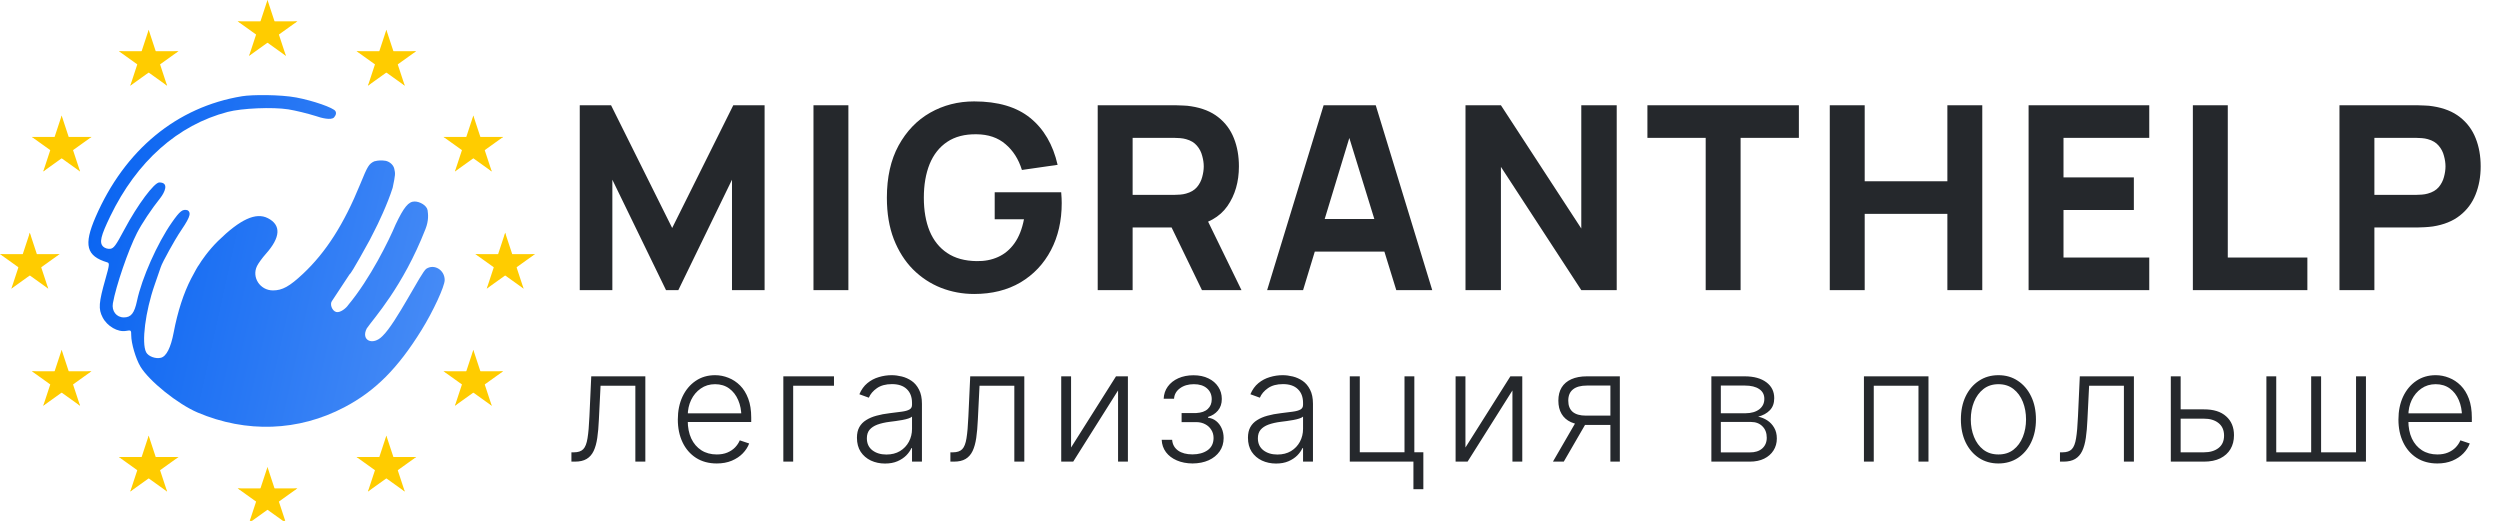 <svg xmlns="http://www.w3.org/2000/svg" width="192" height="40" viewBox="0 0 192 40" fill="none"><g clip-path="url(#clip0_478_772)"><path d="M44.525 22.281V8.084H46.93L51.623 17.509L56.316 8.084H58.721V22.281H56.217V13.802L52.096 22.281H51.15L47.029 13.802V22.281H44.525ZM62.475 22.281V8.084H65.156V22.281H62.475ZM74.816 22.577C73.922 22.577 73.071 22.419 72.263 22.103C71.454 21.781 70.738 21.308 70.113 20.684C69.495 20.059 69.006 19.287 68.644 18.367C68.289 17.447 68.112 16.385 68.112 15.182C68.112 13.612 68.411 12.277 69.009 11.18C69.614 10.076 70.422 9.234 71.434 8.656C72.453 8.078 73.58 7.788 74.816 7.788C76.643 7.788 78.079 8.212 79.124 9.06C80.169 9.908 80.869 11.107 81.224 12.659L78.483 13.053C78.227 12.225 77.806 11.564 77.222 11.071C76.643 10.572 75.9 10.319 74.993 10.312C74.093 10.299 73.344 10.493 72.746 10.894C72.147 11.295 71.697 11.863 71.395 12.6C71.099 13.336 70.951 14.197 70.951 15.182C70.951 16.168 71.099 17.023 71.395 17.746C71.697 18.469 72.147 19.031 72.746 19.432C73.344 19.833 74.093 20.04 74.993 20.053C75.605 20.066 76.157 19.961 76.65 19.737C77.149 19.514 77.57 19.162 77.912 18.682C78.253 18.203 78.496 17.588 78.641 16.839H76.393V14.768H81.5C81.513 14.854 81.523 15.005 81.53 15.222C81.536 15.439 81.54 15.564 81.54 15.597C81.54 16.957 81.264 18.163 80.712 19.215C80.159 20.266 79.38 21.091 78.375 21.689C77.369 22.281 76.183 22.577 74.816 22.577ZM84.304 22.281V8.084H90.298C90.436 8.084 90.62 8.091 90.85 8.104C91.087 8.11 91.297 8.13 91.481 8.163C92.329 8.294 93.023 8.574 93.562 9.001C94.107 9.428 94.508 9.967 94.764 10.618C95.021 11.262 95.149 11.982 95.149 12.777C95.149 13.967 94.853 14.985 94.262 15.833C93.67 16.674 92.743 17.194 91.481 17.391L90.298 17.47H86.986V22.281H84.304ZM92.31 22.281L89.51 16.504L92.27 15.971L95.346 22.281H92.31ZM86.986 14.966H90.18C90.318 14.966 90.469 14.959 90.634 14.946C90.798 14.933 90.949 14.906 91.087 14.867C91.449 14.768 91.728 14.604 91.925 14.374C92.122 14.137 92.257 13.878 92.329 13.595C92.408 13.306 92.448 13.033 92.448 12.777C92.448 12.521 92.408 12.251 92.329 11.969C92.257 11.679 92.122 11.42 91.925 11.19C91.728 10.953 91.449 10.786 91.087 10.687C90.949 10.648 90.798 10.621 90.634 10.608C90.469 10.595 90.318 10.588 90.18 10.588H86.986V14.966ZM97.316 22.281L101.654 8.084H105.657L109.995 22.281H107.234L103.37 9.76H103.882L100.077 22.281H97.316ZM99.919 19.323V16.819H107.412V19.323H99.919ZM112.55 22.281V8.084H115.271L121.443 17.549V8.084H124.164V22.281H121.443L115.271 12.816V22.281H112.55ZM130.997 22.281V10.588H126.521V8.084H138.154V10.588H133.678V22.281H130.997ZM140.527 22.281V8.084H143.209V13.921H149.558V8.084H152.239V22.281H149.558V16.425H143.209V22.281H140.527ZM155.796 22.281V8.084H165.063V10.588H158.477V13.625H163.88V16.129H158.477V19.777H165.063V22.281H155.796ZM168.412 22.281V8.084H171.094V19.777H177.206V22.281H168.412ZM179.671 22.281V8.084H185.665C185.803 8.084 185.987 8.091 186.217 8.104C186.454 8.11 186.664 8.13 186.848 8.163C187.696 8.294 188.39 8.574 188.929 9.001C189.474 9.428 189.875 9.967 190.131 10.618C190.388 11.262 190.516 11.982 190.516 12.777C190.516 13.572 190.384 14.295 190.121 14.946C189.865 15.59 189.464 16.126 188.919 16.553C188.38 16.98 187.69 17.259 186.848 17.391C186.664 17.417 186.454 17.437 186.217 17.45C185.981 17.463 185.797 17.47 185.665 17.47H182.353V22.281H179.671ZM182.353 14.966H185.547C185.685 14.966 185.836 14.959 186 14.946C186.165 14.933 186.316 14.906 186.454 14.867C186.815 14.768 187.095 14.604 187.292 14.374C187.489 14.137 187.624 13.878 187.696 13.595C187.775 13.306 187.814 13.033 187.814 12.777C187.814 12.521 187.775 12.251 187.696 11.969C187.624 11.679 187.489 11.42 187.292 11.19C187.095 10.953 186.815 10.786 186.454 10.687C186.316 10.648 186.165 10.621 186 10.608C185.836 10.595 185.685 10.588 185.547 10.588H182.353V14.966Z" fill="#25282C"></path><path d="M43.885 35.453V34.738H44.084C44.4 34.738 44.637 34.658 44.793 34.498C44.949 34.338 45.059 34.059 45.121 33.66C45.188 33.258 45.236 32.695 45.268 31.973L45.408 28.902H49.562V35.453H48.795V29.623H46.123L45.994 32.225C45.971 32.76 45.93 33.229 45.871 33.631C45.812 34.033 45.719 34.369 45.59 34.639C45.461 34.908 45.281 35.111 45.051 35.248C44.824 35.385 44.525 35.453 44.154 35.453H43.885ZM55.046 35.594C54.436 35.594 53.907 35.451 53.458 35.166C53.009 34.877 52.663 34.479 52.421 33.971C52.178 33.463 52.057 32.879 52.057 32.219C52.057 31.559 52.177 30.973 52.415 30.461C52.657 29.949 52.993 29.547 53.423 29.254C53.852 28.961 54.35 28.814 54.917 28.814C55.268 28.814 55.61 28.881 55.942 29.014C56.274 29.143 56.573 29.34 56.839 29.605C57.104 29.871 57.313 30.209 57.466 30.619C57.618 31.026 57.694 31.51 57.694 32.072V32.412H52.579V31.744H57.284L56.938 32.002C56.938 31.526 56.856 31.1 56.692 30.725C56.532 30.35 56.302 30.053 56.001 29.834C55.7 29.615 55.339 29.506 54.917 29.506C54.499 29.506 54.132 29.617 53.815 29.84C53.499 30.059 53.253 30.352 53.077 30.719C52.905 31.082 52.819 31.48 52.819 31.914V32.307C52.819 32.83 52.909 33.287 53.089 33.678C53.272 34.065 53.53 34.365 53.862 34.58C54.198 34.795 54.593 34.902 55.046 34.902C55.354 34.902 55.626 34.854 55.86 34.756C56.094 34.658 56.292 34.527 56.452 34.363C56.612 34.195 56.733 34.014 56.815 33.818L57.536 34.059C57.434 34.332 57.27 34.586 57.044 34.82C56.821 35.051 56.54 35.238 56.2 35.383C55.864 35.523 55.479 35.594 55.046 35.594ZM64.05 28.902V29.623H60.916V35.453H60.16V28.902H64.05ZM67.969 35.6C67.575 35.6 67.213 35.523 66.885 35.371C66.557 35.215 66.295 34.99 66.1 34.697C65.909 34.401 65.813 34.041 65.813 33.619C65.813 33.295 65.873 33.023 65.995 32.805C66.116 32.586 66.29 32.406 66.516 32.266C66.743 32.121 67.008 32.008 67.313 31.926C67.621 31.84 67.961 31.776 68.332 31.733C68.7 31.686 69.01 31.647 69.264 31.615C69.518 31.58 69.711 31.526 69.844 31.451C69.977 31.377 70.043 31.258 70.043 31.094V30.942C70.043 30.492 69.91 30.141 69.645 29.887C69.379 29.629 68.998 29.5 68.502 29.5C68.03 29.5 67.645 29.604 67.348 29.811C67.051 30.018 66.844 30.262 66.727 30.543L66 30.279C66.149 29.924 66.354 29.639 66.616 29.424C66.877 29.209 67.17 29.055 67.495 28.961C67.819 28.863 68.147 28.814 68.479 28.814C68.729 28.814 68.989 28.848 69.258 28.914C69.528 28.98 69.78 29.094 70.014 29.254C70.248 29.414 70.438 29.639 70.582 29.928C70.731 30.213 70.805 30.574 70.805 31.012V35.453H70.043V34.416H69.996C69.91 34.608 69.778 34.795 69.598 34.979C69.418 35.158 69.194 35.307 68.924 35.424C68.655 35.541 68.336 35.6 67.969 35.6ZM68.075 34.908C68.477 34.908 68.825 34.82 69.118 34.645C69.415 34.465 69.643 34.225 69.803 33.924C69.963 33.623 70.043 33.295 70.043 32.94V31.996C69.985 32.051 69.889 32.1 69.756 32.143C69.627 32.186 69.477 32.223 69.305 32.254C69.137 32.285 68.965 32.313 68.79 32.336C68.618 32.359 68.465 32.379 68.332 32.395C67.965 32.441 67.649 32.514 67.383 32.611C67.121 32.709 66.92 32.842 66.78 33.01C66.643 33.178 66.575 33.395 66.575 33.66C66.575 34.055 66.715 34.361 66.996 34.58C67.282 34.799 67.641 34.908 68.075 34.908ZM72.99 35.453V34.738H73.189C73.505 34.738 73.741 34.658 73.898 34.498C74.054 34.338 74.163 34.059 74.226 33.66C74.292 33.258 74.341 32.695 74.372 31.973L74.513 28.902H78.667V35.453H77.9V29.623H75.228L75.099 32.225C75.075 32.76 75.034 33.229 74.976 33.631C74.917 34.033 74.823 34.369 74.695 34.639C74.566 34.908 74.386 35.111 74.156 35.248C73.929 35.385 73.63 35.453 73.259 35.453H72.99ZM82.258 34.369L85.709 28.902H86.623V35.453H85.867V29.986L82.422 35.453H81.502V28.902H82.258V34.369ZM89.218 33.777H90.02C90.048 34.129 90.2 34.404 90.477 34.604C90.755 34.799 91.122 34.897 91.579 34.897C92.048 34.897 92.434 34.791 92.739 34.58C93.044 34.365 93.198 34.053 93.202 33.643C93.202 33.401 93.143 33.19 93.026 33.01C92.913 32.826 92.759 32.684 92.563 32.582C92.368 32.477 92.143 32.422 91.889 32.418H90.747V31.721H91.878C92.264 31.701 92.557 31.598 92.757 31.41C92.96 31.223 93.061 30.975 93.061 30.666C93.061 30.314 92.938 30.033 92.692 29.822C92.45 29.611 92.116 29.506 91.69 29.506C91.26 29.506 90.903 29.611 90.618 29.822C90.337 30.029 90.186 30.297 90.167 30.625H89.37C89.385 30.27 89.491 29.957 89.686 29.688C89.885 29.414 90.155 29.201 90.495 29.049C90.839 28.897 91.225 28.82 91.655 28.82C92.1 28.82 92.485 28.901 92.809 29.061C93.134 29.217 93.385 29.434 93.565 29.711C93.745 29.985 93.835 30.295 93.835 30.643C93.835 31.002 93.735 31.299 93.536 31.533C93.341 31.764 93.089 31.926 92.78 32.02V32.084C93.014 32.108 93.222 32.191 93.401 32.336C93.581 32.48 93.722 32.666 93.823 32.893C93.925 33.119 93.975 33.369 93.975 33.643C93.975 34.029 93.874 34.369 93.671 34.662C93.468 34.955 93.186 35.184 92.827 35.348C92.472 35.508 92.057 35.59 91.585 35.594C91.132 35.59 90.729 35.512 90.378 35.359C90.026 35.207 89.749 34.996 89.546 34.727C89.343 34.453 89.233 34.137 89.218 33.777ZM98 35.6C97.605 35.6 97.244 35.523 96.916 35.371C96.588 35.215 96.326 34.99 96.13 34.697C95.939 34.401 95.843 34.041 95.843 33.619C95.843 33.295 95.904 33.023 96.025 32.805C96.146 32.586 96.32 32.406 96.546 32.266C96.773 32.121 97.039 32.008 97.343 31.926C97.652 31.84 97.992 31.776 98.363 31.733C98.73 31.686 99.041 31.647 99.294 31.615C99.548 31.58 99.742 31.526 99.875 31.451C100.007 31.377 100.074 31.258 100.074 31.094V30.942C100.074 30.492 99.941 30.141 99.675 29.887C99.41 29.629 99.029 29.5 98.533 29.5C98.06 29.5 97.675 29.604 97.379 29.811C97.082 30.018 96.875 30.262 96.757 30.543L96.031 30.279C96.179 29.924 96.384 29.639 96.646 29.424C96.908 29.209 97.201 29.055 97.525 28.961C97.849 28.863 98.177 28.814 98.509 28.814C98.759 28.814 99.019 28.848 99.289 28.914C99.558 28.98 99.81 29.094 100.045 29.254C100.279 29.414 100.468 29.639 100.613 29.928C100.761 30.213 100.836 30.574 100.836 31.012V35.453H100.074V34.416H100.027C99.941 34.608 99.808 34.795 99.629 34.979C99.449 35.158 99.224 35.307 98.955 35.424C98.685 35.541 98.367 35.6 98 35.6ZM98.105 34.908C98.507 34.908 98.855 34.82 99.148 34.645C99.445 34.465 99.673 34.225 99.834 33.924C99.994 33.623 100.074 33.295 100.074 32.94V31.996C100.015 32.051 99.919 32.1 99.787 32.143C99.658 32.186 99.507 32.223 99.335 32.254C99.168 32.285 98.996 32.313 98.82 32.336C98.648 32.359 98.496 32.379 98.363 32.395C97.996 32.441 97.679 32.514 97.414 32.611C97.152 32.709 96.951 32.842 96.81 33.01C96.673 33.178 96.605 33.395 96.605 33.66C96.605 34.055 96.746 34.361 97.027 34.58C97.312 34.799 97.671 34.908 98.105 34.908ZM108.621 28.902V35.453H103.664V28.902H104.432V34.733H107.866V28.902H108.621ZM109.313 34.733V37.568H108.551V34.733H109.313ZM112.546 34.369L115.997 28.902H116.911V35.453H116.155V29.986L112.71 35.453H111.79V28.902H112.546V34.369ZM123.678 35.453V29.611H121.873C121.404 29.611 121.049 29.709 120.807 29.904C120.564 30.096 120.443 30.385 120.443 30.772C120.443 31.151 120.557 31.438 120.783 31.633C121.014 31.824 121.352 31.92 121.797 31.92H123.889V32.635H121.797C121.344 32.635 120.959 32.563 120.643 32.418C120.33 32.273 120.092 32.063 119.928 31.785C119.764 31.508 119.682 31.17 119.682 30.772C119.682 30.369 119.766 30.031 119.934 29.758C120.105 29.48 120.354 29.27 120.678 29.125C121.006 28.977 121.404 28.902 121.873 28.902H124.404V35.453H123.678ZM119.266 35.453L121.152 32.195H121.984L120.098 35.453H119.266ZM131.433 35.453V28.902H134.011C134.707 28.906 135.255 29.059 135.658 29.36C136.06 29.66 136.261 30.067 136.261 30.578C136.261 30.969 136.148 31.279 135.921 31.51C135.699 31.74 135.4 31.904 135.025 32.002C135.275 32.049 135.507 32.143 135.722 32.283C135.941 32.424 136.119 32.611 136.255 32.846C136.392 33.076 136.461 33.354 136.461 33.678C136.461 34.022 136.375 34.328 136.203 34.598C136.035 34.863 135.796 35.072 135.488 35.225C135.179 35.377 134.812 35.453 134.386 35.453H131.433ZM132.16 34.744H134.386C134.785 34.748 135.101 34.648 135.336 34.445C135.57 34.238 135.687 33.963 135.687 33.619C135.687 33.252 135.576 32.959 135.353 32.74C135.134 32.518 134.841 32.406 134.474 32.406H132.16V34.744ZM132.16 31.738H134.058C134.5 31.735 134.851 31.633 135.113 31.434C135.375 31.23 135.504 30.961 135.5 30.625C135.5 30.305 135.369 30.057 135.107 29.881C134.845 29.701 134.48 29.611 134.011 29.611H132.16V31.738ZM143.15 35.453V28.902H148.107V35.453H147.339V29.623H143.905V35.453H143.15ZM153.479 35.594C152.912 35.594 152.412 35.451 151.979 35.166C151.545 34.877 151.205 34.479 150.959 33.971C150.717 33.459 150.596 32.873 150.596 32.213C150.596 31.541 150.717 30.951 150.959 30.443C151.205 29.932 151.545 29.533 151.979 29.248C152.412 28.959 152.912 28.814 153.479 28.814C154.045 28.814 154.543 28.959 154.973 29.248C155.406 29.533 155.746 29.932 155.992 30.443C156.238 30.951 156.361 31.541 156.361 32.213C156.361 32.873 156.238 33.459 155.992 33.971C155.75 34.479 155.412 34.877 154.979 35.166C154.545 35.451 154.045 35.594 153.479 35.594ZM153.479 34.902C153.936 34.902 154.32 34.781 154.633 34.539C154.949 34.293 155.189 33.965 155.354 33.555C155.518 33.145 155.6 32.697 155.6 32.213C155.6 31.721 155.518 31.27 155.354 30.86C155.189 30.449 154.949 30.121 154.633 29.875C154.316 29.629 153.932 29.506 153.479 29.506C153.025 29.506 152.641 29.631 152.324 29.881C152.012 30.127 151.771 30.455 151.604 30.865C151.439 31.272 151.357 31.721 151.357 32.213C151.357 32.697 151.439 33.145 151.604 33.555C151.768 33.965 152.008 34.293 152.324 34.539C152.641 34.781 153.025 34.902 153.479 34.902ZM158.206 35.453V34.738H158.405C158.721 34.738 158.958 34.658 159.114 34.498C159.27 34.338 159.38 34.059 159.442 33.66C159.509 33.258 159.557 32.695 159.589 31.973L159.729 28.902H163.884V35.453H163.116V29.623H160.444L160.315 32.225C160.292 32.76 160.251 33.229 160.192 33.631C160.134 34.033 160.04 34.369 159.911 34.639C159.782 34.908 159.602 35.111 159.372 35.248C159.145 35.385 158.846 35.453 158.475 35.453H158.206ZM167.351 31.439H169.261C170 31.436 170.568 31.613 170.966 31.973C171.369 32.328 171.57 32.813 171.57 33.426C171.57 33.832 171.48 34.188 171.3 34.492C171.121 34.793 170.859 35.029 170.515 35.201C170.171 35.369 169.754 35.453 169.261 35.453H166.718V28.902H167.474V34.738H169.261C169.722 34.738 170.095 34.629 170.38 34.41C170.666 34.188 170.808 33.869 170.808 33.455C170.808 33.037 170.666 32.715 170.38 32.488C170.095 32.262 169.722 32.151 169.261 32.154H167.351V31.439ZM174.059 28.902H174.815V34.738H177.498V28.902H178.26V34.738H180.944V28.902H181.705V35.453H174.059V28.902ZM187.189 35.594C186.579 35.594 186.05 35.451 185.601 35.166C185.152 34.877 184.806 34.479 184.564 33.971C184.321 33.463 184.2 32.879 184.2 32.219C184.2 31.559 184.32 30.973 184.558 30.461C184.8 29.949 185.136 29.547 185.566 29.254C185.995 28.961 186.493 28.814 187.06 28.814C187.411 28.814 187.753 28.881 188.085 29.014C188.417 29.143 188.716 29.34 188.982 29.605C189.247 29.871 189.456 30.209 189.609 30.619C189.761 31.026 189.837 31.51 189.837 32.072V32.412H184.722V31.744H189.427L189.081 32.002C189.081 31.526 188.999 31.1 188.835 30.725C188.675 30.35 188.445 30.053 188.144 29.834C187.843 29.615 187.482 29.506 187.06 29.506C186.642 29.506 186.275 29.617 185.958 29.84C185.642 30.059 185.396 30.352 185.22 30.719C185.048 31.082 184.962 31.48 184.962 31.914V32.307C184.962 32.83 185.052 33.287 185.232 33.678C185.415 34.065 185.673 34.365 186.005 34.58C186.341 34.795 186.736 34.902 187.189 34.902C187.497 34.902 187.769 34.854 188.003 34.756C188.238 34.658 188.435 34.527 188.595 34.363C188.755 34.195 188.876 34.014 188.958 33.818L189.679 34.059C189.577 34.332 189.413 34.586 189.187 34.82C188.964 35.051 188.683 35.238 188.343 35.383C188.007 35.523 187.622 35.594 187.189 35.594Z" fill="#25282C"></path><path d="M20.544 0L19.8 2.257L20.944 2.624L20.544 0Z" fill="#FFCC00"></path><path d="M20.544 0L21.287 2.257L20.143 2.624L20.544 0Z" fill="#FFCC00"></path><path d="M22.833 1.64H20.426V2.826L22.833 1.64Z" fill="#FFCC00"></path><path d="M22.833 1.64L20.885 3.035L20.178 2.075L22.833 1.64Z" fill="#FFCC00"></path><path d="M21.959 4.293L21.215 2.036L20.07 2.403L21.959 4.293Z" fill="#FFCC00"></path><path d="M21.959 4.293L20.011 2.898L20.718 1.938L21.959 4.293Z" fill="#FFCC00"></path><path d="M18.254 1.64H20.661V2.826L18.254 1.64Z" fill="#FFCC00"></path><path d="M18.254 1.64L20.201 3.035L20.909 2.075L18.254 1.64Z" fill="#FFCC00"></path><path d="M19.128 4.293L19.872 2.036L21.017 2.403L19.128 4.293Z" fill="#FFCC00"></path><path d="M19.128 4.293L21.076 2.898L20.369 1.938L19.128 4.293Z" fill="#FFCC00"></path><path d="M20.543 35.87L19.799 38.127L20.944 38.493L20.543 35.87Z" fill="#FFCC00"></path><path d="M20.543 35.87L21.287 38.127L20.143 38.493L20.543 35.87Z" fill="#FFCC00"></path><path d="M22.833 37.509H20.426V38.696L22.833 37.509Z" fill="#FFCC00"></path><path d="M22.833 37.509L20.885 38.904L20.178 37.944L22.833 37.509Z" fill="#FFCC00"></path><path d="M21.959 40.163L21.215 37.906L20.07 38.272L21.959 40.163Z" fill="#FFCC00"></path><path d="M21.959 40.163L20.011 38.768L20.718 37.808L21.959 40.163Z" fill="#FFCC00"></path><path d="M18.254 37.509H20.661V38.696L18.254 37.509Z" fill="#FFCC00"></path><path d="M18.254 37.509L20.201 38.904L20.909 37.944L18.254 37.509Z" fill="#FFCC00"></path><path d="M19.128 40.163L19.872 37.906L21.017 38.272L19.128 40.163Z" fill="#FFCC00"></path><path d="M19.128 40.163L21.076 38.768L20.369 37.808L19.128 40.163Z" fill="#FFCC00"></path><path d="M2.29 17.875L1.546 20.132L2.69 20.499L2.29 17.875Z" fill="#FFCC00"></path><path d="M2.29 17.875L3.033 20.132L1.889 20.499L2.29 17.875Z" fill="#FFCC00"></path><path d="M4.579 19.515H2.172V20.701L4.579 19.515Z" fill="#FFCC00"></path><path d="M4.579 19.515L2.631 20.91L1.924 19.95L4.579 19.515Z" fill="#FFCC00"></path><path d="M3.705 22.168L2.961 19.911L1.816 20.278L3.705 22.168Z" fill="#FFCC00"></path><path d="M3.705 22.168L1.757 20.773L2.464 19.813L3.705 22.168Z" fill="#FFCC00"></path><path d="M0 19.515H2.407V20.701L0 19.515Z" fill="#FFCC00"></path><path d="M0 19.515L1.948 20.91L2.655 19.95L0 19.515Z" fill="#FFCC00"></path><path d="M0.875 22.168L1.618 19.911L2.763 20.278L0.875 22.168Z" fill="#FFCC00"></path><path d="M0.875 22.168L2.822 20.773L2.115 19.813L0.875 22.168Z" fill="#FFCC00"></path><path d="M10.004 6.584L11.951 5.189L11.244 4.229L10.004 6.584Z" fill="#FFCC00"></path><path d="M10.004 6.584L10.747 4.327L11.892 4.694L10.004 6.584Z" fill="#FFCC00"></path><path d="M9.129 3.931L11.076 5.326L11.784 4.366L9.129 3.931Z" fill="#FFCC00"></path><path d="M9.129 3.931L11.536 3.931V5.117L9.129 3.931Z" fill="#FFCC00"></path><path d="M11.418 2.291L10.675 4.548L11.819 4.915L11.418 2.291Z" fill="#FFCC00"></path><path d="M11.418 2.291L12.162 4.548L11.018 4.915L11.418 2.291Z" fill="#FFCC00"></path><path d="M12.834 6.584L10.886 5.189L11.593 4.229L12.834 6.584Z" fill="#FFCC00"></path><path d="M12.834 6.584L12.09 4.327L10.945 4.694L12.834 6.584Z" fill="#FFCC00"></path><path d="M13.708 3.931L11.76 5.326L11.053 4.366L13.708 3.931Z" fill="#FFCC00"></path><path d="M13.708 3.931H11.301V5.117L13.708 3.931Z" fill="#FFCC00"></path><path d="M6.15 13.171L5.406 10.914L4.261 11.28L6.15 13.171Z" fill="#FFCC00"></path><path d="M6.15 13.171L4.202 11.776L4.91 10.816L6.15 13.171Z" fill="#FFCC00"></path><path d="M3.32 13.171L5.267 11.776L4.56 10.816L3.32 13.171Z" fill="#FFCC00"></path><path d="M3.32 13.171L4.064 10.914L5.209 11.28L3.32 13.171Z" fill="#FFCC00"></path><path d="M2.445 10.517L4.393 11.912L5.1 10.952L2.445 10.517Z" fill="#FFCC00"></path><path d="M2.445 10.517H4.853V11.704L2.445 10.517Z" fill="#FFCC00"></path><path d="M7.024 10.517L5.077 11.912L4.369 10.952L7.024 10.517Z" fill="#FFCC00"></path><path d="M7.024 10.517H4.617V11.704L7.024 10.517Z" fill="#FFCC00"></path><path d="M4.735 8.877L5.479 11.134L4.334 11.501L4.735 8.877Z" fill="#FFCC00"></path><path d="M4.735 8.877L3.991 11.134L5.136 11.501L4.735 8.877Z" fill="#FFCC00"></path><path d="M7.024 28.512H4.617V29.699L7.024 28.512Z" fill="#FFCC00"></path><path d="M7.024 28.512L5.077 29.907L4.369 28.947L7.024 28.512Z" fill="#FFCC00"></path><path d="M6.15 31.165L5.406 28.908L4.261 29.275L6.15 31.165Z" fill="#FFCC00"></path><path d="M6.15 31.165L4.202 29.77L4.91 28.811L6.15 31.165Z" fill="#FFCC00"></path><path d="M3.32 31.165L5.267 29.77L4.56 28.811L3.32 31.165Z" fill="#FFCC00"></path><path d="M3.32 31.165L4.064 28.908L5.209 29.275L3.32 31.165Z" fill="#FFCC00"></path><path d="M4.735 26.872L5.479 29.129L4.334 29.496L4.735 26.872Z" fill="#FFCC00"></path><path d="M4.735 26.872L3.991 29.129L5.136 29.496L4.735 26.872Z" fill="#FFCC00"></path><path d="M2.445 28.512H4.853V29.699L2.445 28.512Z" fill="#FFCC00"></path><path d="M2.445 28.512L4.393 29.907L5.1 28.947L2.445 28.512Z" fill="#FFCC00"></path><path d="M13.708 35.099H11.301V36.285L13.708 35.099Z" fill="#FFCC00"></path><path d="M13.708 35.099L11.76 36.494L11.053 35.534L13.708 35.099Z" fill="#FFCC00"></path><path d="M12.834 37.752L12.09 35.495L10.945 35.862L12.834 37.752Z" fill="#FFCC00"></path><path d="M12.834 37.752L10.886 36.357L11.593 35.397L12.834 37.752Z" fill="#FFCC00"></path><path d="M10.003 37.752L11.951 36.357L11.243 35.397L10.003 37.752Z" fill="#FFCC00"></path><path d="M10.003 37.752L10.747 35.495L11.892 35.862L10.003 37.752Z" fill="#FFCC00"></path><path d="M11.418 33.459L12.162 35.716L11.018 36.083L11.418 33.459Z" fill="#FFCC00"></path><path d="M11.418 33.459L10.675 35.716L11.819 36.083L11.418 33.459Z" fill="#FFCC00"></path><path d="M9.129 35.099H11.536V36.285L9.129 35.099Z" fill="#FFCC00"></path><path d="M9.129 35.099L11.076 36.494L11.784 35.534L9.129 35.099Z" fill="#FFCC00"></path><path d="M38.797 17.875L39.541 20.132L38.397 20.498L38.797 17.875Z" fill="#FFCC00"></path><path d="M38.797 17.875L38.053 20.132L39.198 20.498L38.797 17.875Z" fill="#FFCC00"></path><path d="M36.508 19.515H38.915V20.701L36.508 19.515Z" fill="#FFCC00"></path><path d="M36.508 19.515L38.455 20.909L39.163 19.95L36.508 19.515Z" fill="#FFCC00"></path><path d="M37.382 22.168L38.126 19.911L39.271 20.277L37.382 22.168Z" fill="#FFCC00"></path><path d="M37.382 22.168L39.33 20.773L38.623 19.813L37.382 22.168Z" fill="#FFCC00"></path><path d="M41.087 19.515H38.679V20.701L41.087 19.515Z" fill="#FFCC00"></path><path d="M41.087 19.515L39.139 20.909L38.432 19.95L41.087 19.515Z" fill="#FFCC00"></path><path d="M40.212 22.168L39.468 19.911L38.324 20.277L40.212 22.168Z" fill="#FFCC00"></path><path d="M40.212 22.168L38.265 20.773L38.972 19.813L40.212 22.168Z" fill="#FFCC00"></path><path d="M31.087 6.584L29.14 5.189L29.847 4.229L31.087 6.584Z" fill="#FFCC00"></path><path d="M31.087 6.584L30.343 4.327L29.199 4.694L31.087 6.584Z" fill="#FFCC00"></path><path d="M31.962 3.931L30.014 5.326L29.307 4.366L31.962 3.931Z" fill="#FFCC00"></path><path d="M31.962 3.931L29.555 3.931V5.117L31.962 3.931Z" fill="#FFCC00"></path><path d="M29.672 2.291L30.416 4.548L29.271 4.915L29.672 2.291Z" fill="#FFCC00"></path><path d="M29.672 2.291L28.928 4.548L30.073 4.915L29.672 2.291Z" fill="#FFCC00"></path><path d="M28.257 6.584L30.205 5.189L29.497 4.229L28.257 6.584Z" fill="#FFCC00"></path><path d="M28.257 6.584L29.001 4.327L30.146 4.694L28.257 6.584Z" fill="#FFCC00"></path><path d="M27.383 3.931L29.33 5.326L30.038 4.366L27.383 3.931Z" fill="#FFCC00"></path><path d="M27.383 3.931H29.79V5.117L27.383 3.931Z" fill="#FFCC00"></path><path d="M34.937 13.171L35.681 10.914L36.826 11.28L34.937 13.171Z" fill="#FFCC00"></path><path d="M34.937 13.171L36.885 11.776L36.177 10.816L34.937 13.171Z" fill="#FFCC00"></path><path d="M37.767 13.171L35.819 11.776L36.527 10.816L37.767 13.171Z" fill="#FFCC00"></path><path d="M37.767 13.171L37.023 10.914L35.878 11.28L37.767 13.171Z" fill="#FFCC00"></path><path d="M38.642 10.517L36.694 11.912L35.986 10.952L38.642 10.517Z" fill="#FFCC00"></path><path d="M38.642 10.517H36.234V11.704L38.642 10.517Z" fill="#FFCC00"></path><path d="M34.062 10.517L36.01 11.912L36.718 10.952L34.062 10.517Z" fill="#FFCC00"></path><path d="M34.062 10.517H36.47V11.704L34.062 10.517Z" fill="#FFCC00"></path><path d="M36.352 8.877L35.608 11.134L36.753 11.501L36.352 8.877Z" fill="#FFCC00"></path><path d="M36.352 8.877L37.096 11.134L35.951 11.501L36.352 8.877Z" fill="#FFCC00"></path><path d="M34.062 28.512H36.47V29.699L34.062 28.512Z" fill="#FFCC00"></path><path d="M34.062 28.512L36.01 29.907L36.718 28.947L34.062 28.512Z" fill="#FFCC00"></path><path d="M34.937 31.165L35.681 28.908L36.826 29.275L34.937 31.165Z" fill="#FFCC00"></path><path d="M34.937 31.165L36.885 29.77L36.177 28.811L34.937 31.165Z" fill="#FFCC00"></path><path d="M37.767 31.165L35.819 29.77L36.527 28.811L37.767 31.165Z" fill="#FFCC00"></path><path d="M37.767 31.165L37.023 28.908L35.878 29.275L37.767 31.165Z" fill="#FFCC00"></path><path d="M36.352 26.872L35.608 29.129L36.753 29.496L36.352 26.872Z" fill="#FFCC00"></path><path d="M36.352 26.872L37.096 29.129L35.951 29.496L36.352 26.872Z" fill="#FFCC00"></path><path d="M38.642 28.512H36.234V29.699L38.642 28.512Z" fill="#FFCC00"></path><path d="M38.642 28.512L36.694 29.907L35.986 28.947L38.642 28.512Z" fill="#FFCC00"></path><path d="M27.383 35.099H29.79V36.285L27.383 35.099Z" fill="#FFCC00"></path><path d="M27.383 35.099L29.33 36.494L30.038 35.534L27.383 35.099Z" fill="#FFCC00"></path><path d="M28.257 37.752L29.001 35.495L30.146 35.862L28.257 37.752Z" fill="#FFCC00"></path><path d="M28.257 37.752L30.205 36.357L29.497 35.397L28.257 37.752Z" fill="#FFCC00"></path><path d="M31.087 37.752L29.14 36.357L29.847 35.397L31.087 37.752Z" fill="#FFCC00"></path><path d="M31.087 37.752L30.343 35.495L29.199 35.862L31.087 37.752Z" fill="#FFCC00"></path><path d="M29.672 33.459L28.928 35.716L30.073 36.083L29.672 33.459Z" fill="#FFCC00"></path><path d="M29.672 33.459L30.416 35.716L29.271 36.083L29.672 33.459Z" fill="#FFCC00"></path><path d="M31.962 35.099L29.555 35.099V36.285L31.962 35.099Z" fill="#FFCC00"></path><path d="M31.962 35.099L30.014 36.494L29.307 35.534L31.962 35.099Z" fill="#FFCC00"></path><path d="M7.338 16.674C9.574 11.512 13.574 8.213 18.597 7.39C19.373 7.262 21.542 7.26 22.753 7.487C24.048 7.73 25.625 8.28 25.764 8.538C25.844 8.685 25.812 8.826 25.657 9.015C25.443 9.261 24.643 9.052 24.27 8.917C23.628 8.715 22.672 8.482 22.146 8.399C20.944 8.209 18.578 8.309 17.486 8.595C13.655 9.598 10.507 12.394 8.472 16.601C7.732 18.131 7.614 18.633 7.921 18.936C8.043 19.057 8.273 19.131 8.458 19.11C8.734 19.078 8.893 18.864 9.534 17.659C10.578 15.695 11.851 14.012 12.235 14.012C13.024 14.012 12.629 14.797 12.324 15.19C11.623 16.07 10.896 17.161 10.518 17.899C9.851 19.2 8.902 21.971 8.67 23.291C8.564 23.891 8.942 24.377 9.513 24.377C10.066 24.377 10.32 24.056 10.523 23.101C10.89 21.368 12.082 18.686 13.189 17.101C13.824 16.191 14.031 16.031 14.417 16.152C14.752 16.39 14.505 16.817 13.702 18.013C13.518 18.288 12.456 20.134 12.339 20.536C12.319 20.603 12.111 21.206 11.876 21.877C11.164 23.907 10.857 26.34 11.222 27.05C11.386 27.369 11.945 27.578 12.358 27.476C12.778 27.372 13.119 26.697 13.338 25.535C13.64 23.937 14.106 22.499 14.683 21.389C14.962 20.853 15.227 20.386 15.272 20.353C15.454 20.043 16.002 19.241 16.736 18.516C18.448 16.839 19.652 16.286 20.571 16.755C21.606 17.284 21.552 18.228 20.416 19.499C20.146 19.801 19.841 20.22 19.739 20.431C19.315 21.299 19.973 22.304 20.964 22.304C21.681 22.304 22.238 21.996 23.267 21.031C25.036 19.371 26.41 17.219 27.669 14.134C28.239 12.739 28.33 12.591 28.743 12.391C29.073 12.305 29.32 12.305 29.636 12.354C29.937 12.427 30.212 12.664 30.28 12.959C30.369 13.342 30.369 13.403 30.156 14.423C29.762 15.67 29.011 17.244 28.723 17.788L28.391 18.44C28.271 18.646 26.997 21.006 26.849 21.064L25.504 23.104C25.301 23.346 25.502 23.882 25.825 23.962C26.14 24.04 26.604 23.645 26.741 23.428C28.431 21.401 29.877 18.453 30.388 17.232C31.017 15.909 31.375 15.475 31.84 15.475C32.248 15.475 32.777 15.78 32.839 16.146C32.88 16.446 32.941 16.918 32.677 17.59C30.925 22.06 28.703 24.438 28.168 25.223C27.692 26.134 28.623 26.586 29.375 25.809C30.431 24.803 32.345 20.898 32.741 20.641C33.353 20.245 34.153 20.736 34.152 21.508C34.151 21.994 33.267 23.907 32.38 25.339C30.548 28.298 28.814 30.034 26.45 31.276C22.928 33.127 18.933 33.272 15.187 31.686C13.657 31.039 11.438 29.254 10.777 28.14C10.423 27.543 10.078 26.363 10.078 25.748C10.078 25.355 10.064 25.343 9.677 25.413C9.047 25.526 8.232 25.055 7.882 24.377C7.545 23.723 7.58 23.255 8.103 21.41C8.407 20.339 8.422 20.205 8.242 20.151C6.628 19.667 6.408 18.822 7.338 16.674Z" fill="url(#paint0_linear_478_772)"></path></g><defs><linearGradient id="paint0_linear_478_772" x1="6.789" y1="7.303" x2="38.256" y2="14.286" gradientUnits="userSpaceOnUse"><stop stop-color="#0662F1"></stop><stop offset="0.5" stop-color="#2777F4"></stop><stop offset="1" stop-color="#4B8EF6"></stop></linearGradient><clipPath id="clip0_478_772"><rect width="192" height="40" fill="white"></rect></clipPath></defs></svg>